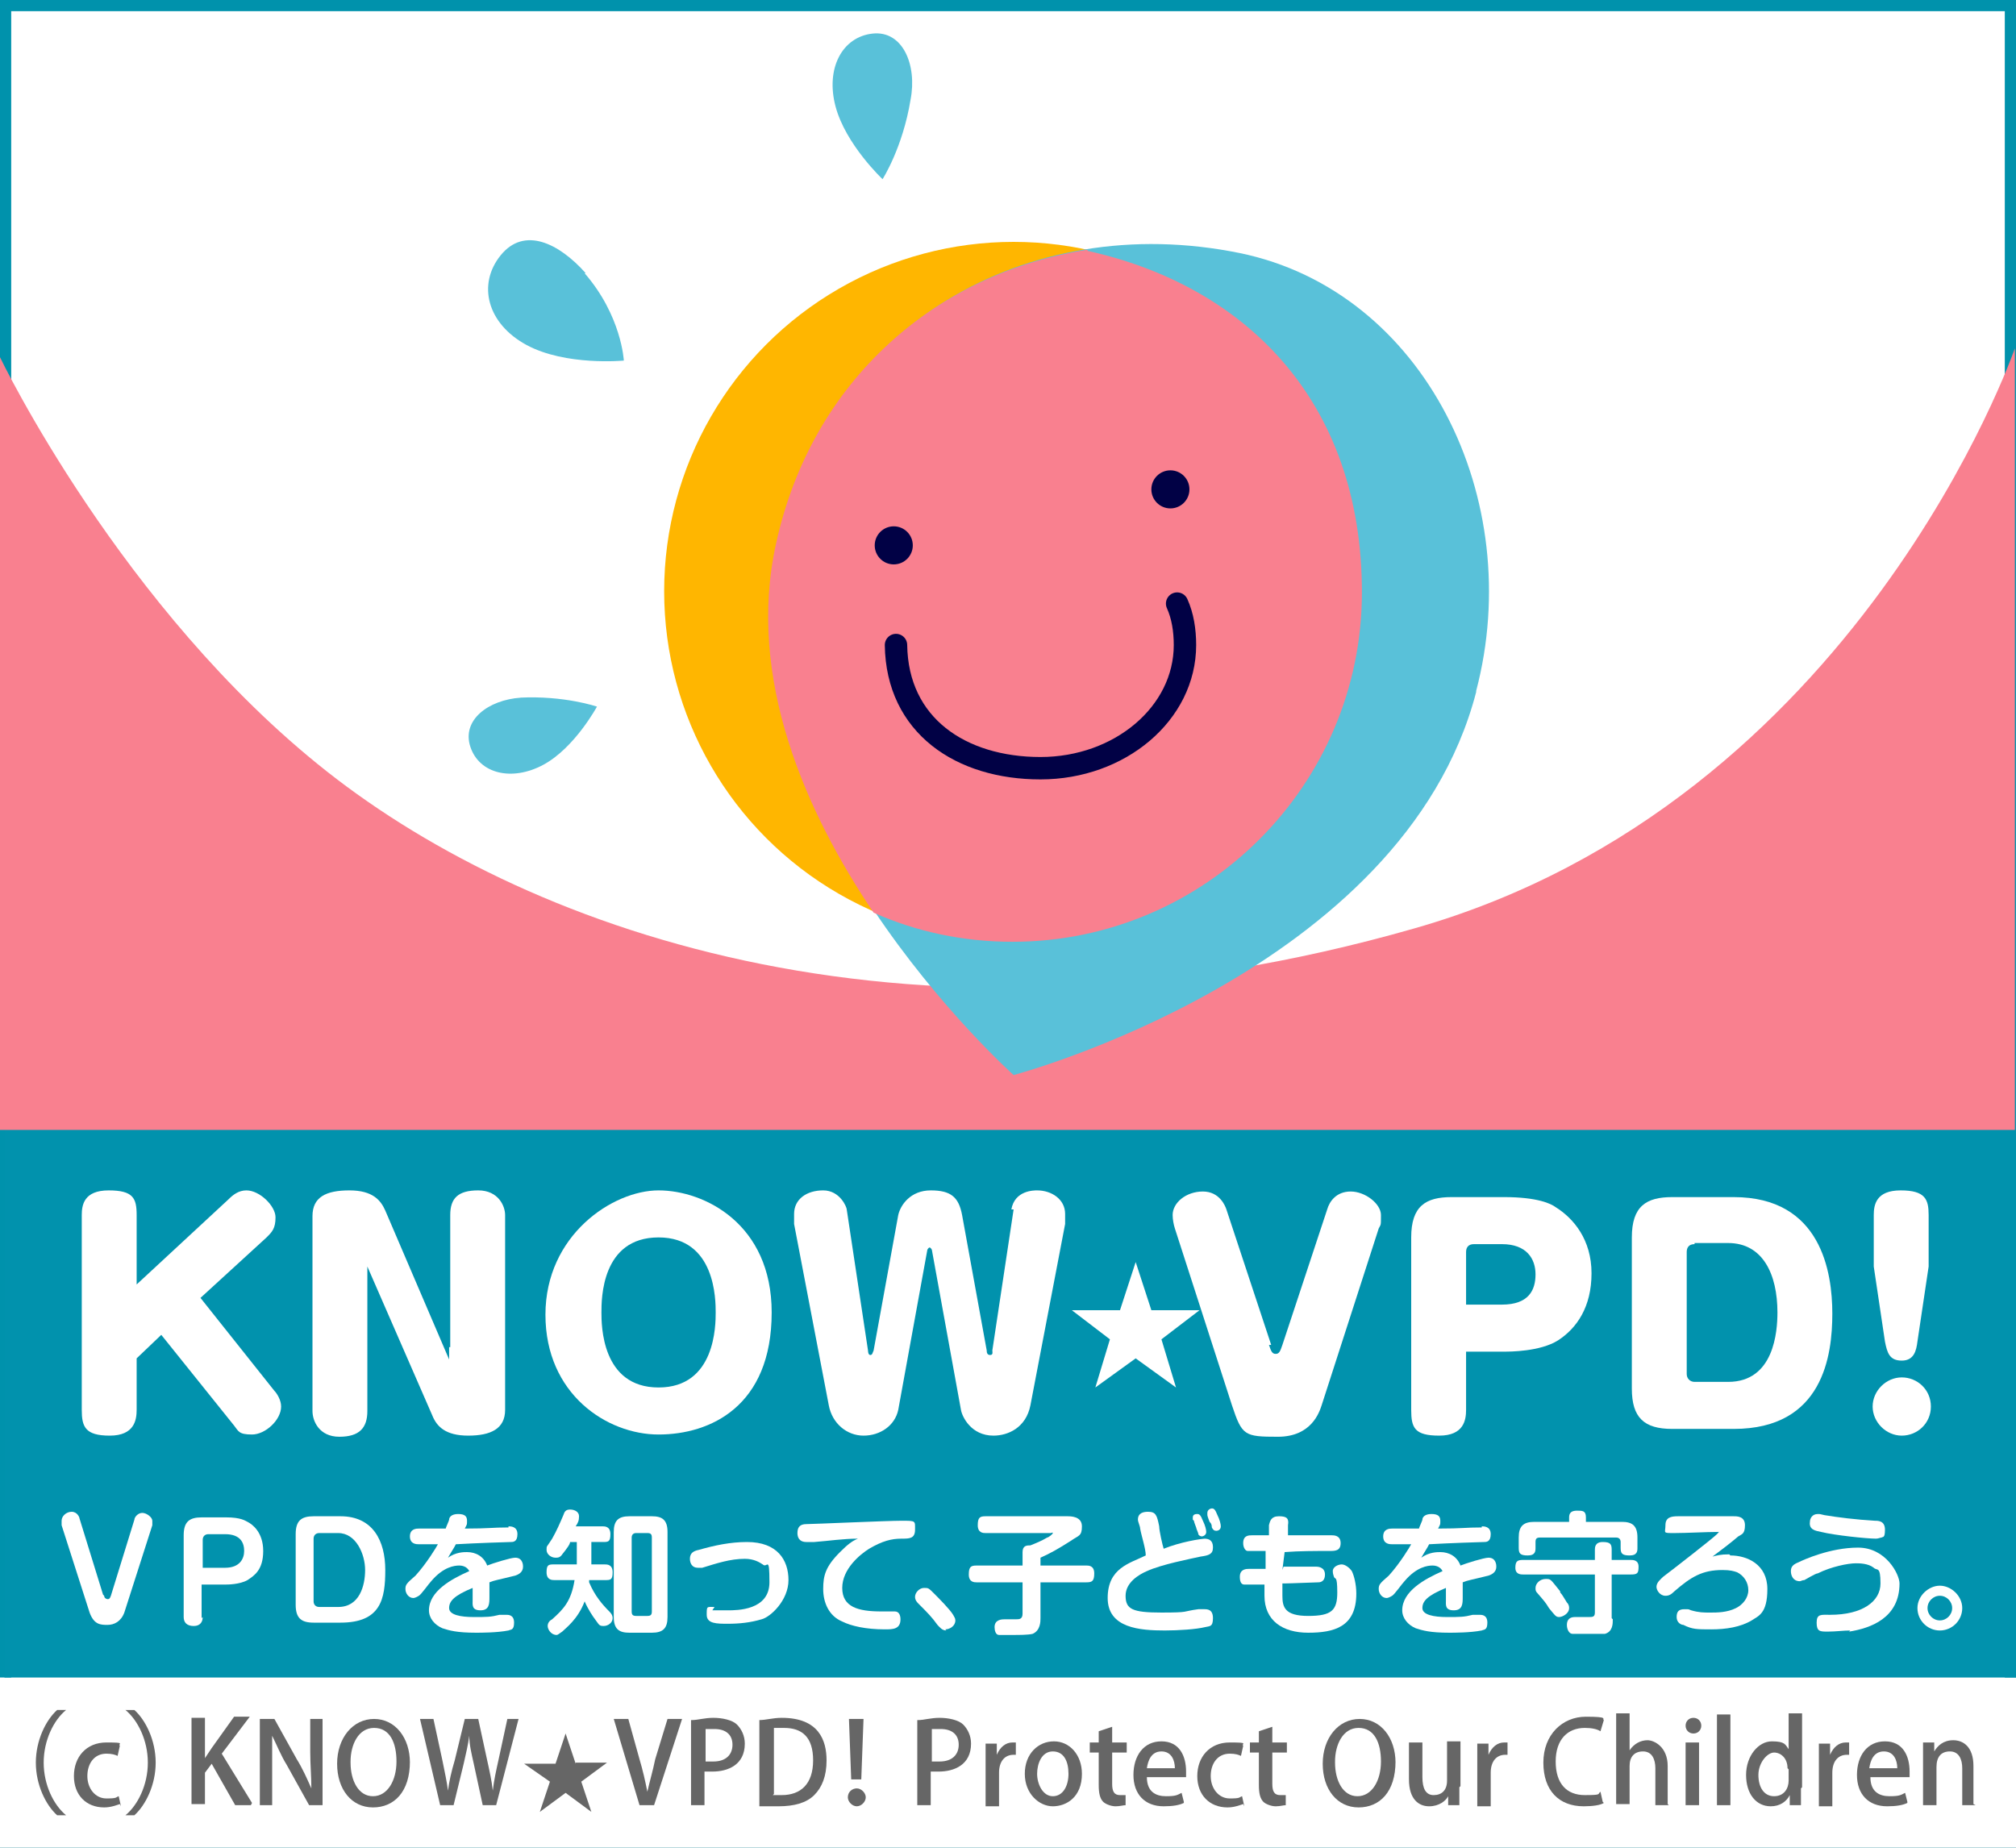 <?xml version="1.0" encoding="UTF-8"?>
<svg id="_レイヤー_1" data-name="レイヤー_1" xmlns="http://www.w3.org/2000/svg" width="180" height="165" version="1.1" viewBox="0 0 180 165">
  <rect x="0" y="0" width="180" height="165" fill="#333333" stroke="none"/>
  <!-- Generator: Adobe Illustrator 29.5.1, SVG Export Plug-In . SVG Version: 2.1.0 Build 141)  -->
  <defs>
    <style>
      .st0 {
        fill: #fff;
      }

      .st1 {
        fill: #f9808f;
      }

      .st2 {
        fill: #010145;
      }

      .st3 {
        fill: #0192ad;
      }

      .st4 {
        fill: #666;
      }

      .st5 {
        fill: none;
        stroke: #010145;
        stroke-linecap: round;
        stroke-miterlimit: 10;
        stroke-width: 2px;
      }

      .st6 {
        fill: #59c1d9;
      }

      .st7 {
        fill: #0092ac;
      }

      .st8 {
        fill: #ffb600;
      }
    </style>
  </defs>
  <g>
    <rect class="st0" x=".5" y=".5" width="179" height="164"/>
    <path class="st7" d="M179,1v163H1V1h178M180,0H0v165h180V0h0Z"/>
  </g>
  <rect class="st0" x="0" y="149.8" width="180" height="15.2"/>
  <rect class="st3" x=".4" y="100" width="179.6" height="49.8"/>
  <path class="st1" d="M180.1,100.9H0V31.9s10.8,22.5,29.2,37,52.8,26.7,97.1,14c39.6-11.3,53.6-51.8,53.6-51.8v69.8Z"/>
  <g>
    <path class="st0" d="M20.4,107.1c.4-.4.9-.8,1.6-.8,1.2,0,2.6,1.4,2.6,2.4s-.3,1.3-.8,1.8l-5.9,5.4,6.6,8.3c.2.2.6.8.6,1.4,0,1.2-1.4,2.5-2.6,2.5s-1.2-.3-1.6-.8l-6.5-8.1-2.2,2.1v4.6c0,.9-.2,2.3-2.4,2.3s-2.5-.8-2.5-2.3v-17.4c0-.9.2-2.2,2.4-2.2s2.5.7,2.5,2.2v6.2l8.2-7.6Z"/>
    <path class="st0" d="M40.2,120.3v-11.8c0-1.5.7-2.2,2.5-2.2s2.4,1.4,2.4,2.2v17.4c0,1.7-1.3,2.3-3.3,2.3s-2.8-.8-3.2-1.8l-5.8-13.3v1.1c0,0,0,11.8,0,11.8,0,1.5-.7,2.3-2.5,2.3s-2.4-1.4-2.4-2.3v-17.4c0-1.7,1.2-2.3,3.3-2.3s2.8.9,3.2,1.8l5.7,13.3v-1.1Z"/>
    <path class="st0" d="M68.9,117.2c0,8.4-5.5,10.9-10.1,10.9s-10.1-3.6-10.1-10.7,6-11.1,10.1-11.1,10.1,3,10.1,10.9ZM53.7,117.2c0,1.1,0,6.7,5.1,6.7,5.1,0,5.1-5.6,5.1-6.7s0-6.7-5.1-6.7-5.1,5.5-5.1,6.7Z"/>
    <path class="st0" d="M90.3,108c.3-1.7,2-1.7,2.3-1.7,1.3,0,2.5.8,2.5,2.1s0,.5,0,.9l-3.1,16.2c-.4,2-2,2.7-3.3,2.7-2,0-2.8-1.7-2.9-2.3l-2.6-14.3c0,0-.1-.2-.2-.2s-.2.2-.2.2l-2.6,14.3c-.3,1.4-1.6,2.3-3.1,2.3s-2.8-1.1-3.1-2.7l-3.1-16.2c0-.3,0-.6,0-.9,0-1.3,1.1-2.1,2.6-2.1s2.1,1.5,2.1,1.7l1.9,12.6c0,0,0,.4.2.4s.2-.2.3-.4l2.2-12.1c.2-.9,1.1-2.2,2.9-2.2s2.5.6,2.8,2.2l2.2,12.1c0,.1,0,.4.3.4s.2-.3.2-.4l1.9-12.6Z"/>
    <path class="st0" d="M113.3,120.1c.2.6.3.8.6.8s.4-.2.6-.8l4-12.1c.2-.7.8-1.6,2.1-1.6s2.7,1.1,2.7,2.1,0,.8-.2,1.2l-5.1,15.8c-.2.6-.9,2.8-3.9,2.8s-3.2-.1-4.1-2.8l-5.1-15.8c-.1-.3-.2-.8-.2-1.2,0-1.1,1.2-2.1,2.7-2.1s2,1.3,2.1,1.6l4,12.1Z"/>
    <path class="st0" d="M130.9,125.9c0,.9-.2,2.3-2.4,2.3s-2.5-.7-2.5-2.3v-15.4c0-2.8,1.3-3.6,3.6-3.6h4.7c3,0,4.2.6,4.6.9,1.6,1,3.2,2.9,3.2,5.9s-1.3,4.9-3,6c-1.6,1-4.3,1-4.8,1h-3.4v5.3ZM130.9,116.5h3.2c2.4,0,3-1.3,3-2.7s-.8-2.7-3-2.7h-2.5c-.5,0-.7.3-.7.7v4.7Z"/>
    <path class="st0" d="M154.8,106.9c7.8,0,8.8,6.7,8.8,10.4s-.8,10.3-8.8,10.3h-5.5c-2.5,0-3.6-1-3.6-3.6v-13.5c0-2.8,1.3-3.6,3.6-3.6h5.5ZM151.3,111.1c-.5,0-.7.3-.7.7v10.9c0,.4.3.7.7.7h3c4.1,0,4.4-4.5,4.4-6.2,0-3.4-1.3-6.2-4.4-6.2h-3Z"/>
    <path class="st0" d="M172.4,125.6c0,1.5-1.2,2.6-2.6,2.6s-2.6-1.2-2.6-2.6,1.2-2.6,2.6-2.6,2.6,1.1,2.6,2.6ZM171.2,119.8c-.1.8-.3,1.7-1.4,1.7s-1.3-.7-1.5-1.7l-1-6.7v-4.6c0-.9.2-2.2,2.4-2.2s2.5.8,2.5,2.2v4.6l-1,6.7Z"/>
  </g>
  <path class="st0" d="M102.8,117h4.3l-3.4,2.6,1.3,4.3-3.6-2.6-3.6,2.6,1.3-4.3-3.4-2.6h4.3l1.4-4.3,1.4,4.3Z"/>
  <g>
    <path class="st0" d="M9.3,142.5c0,.2.2.3.3.3s.2,0,.3-.3l2.1-6.8c0-.2.3-.6.7-.6s.9.4.9.7,0,.3,0,.4l-2.5,7.8c-.3.8-.9,1.1-1.5,1.1s-1.2,0-1.6-1.1l-2.5-7.8c0,0,0-.3,0-.4,0-.4.4-.8.9-.8s.7.5.7.6l2.1,6.8Z"/>
    <path class="st0" d="M18.1,144.4c0,.4-.2.8-.8.8s-.9-.3-.9-.8v-7.3c0-1.2.5-1.6,1.6-1.6h2.2c1.3,0,1.7.3,1.9.4.4.2,1.4.9,1.4,2.6s-.8,2.2-1.4,2.6c-.7.4-1.8.4-2,.4h-2.1v3ZM18.1,140h2c1.3,0,1.7-.8,1.7-1.5s-.3-1.5-1.7-1.5h-1.5c-.3,0-.5.2-.5.5v2.6Z"/>
    <path class="st0" d="M30.4,135.4c2.9,0,4,2.2,4,4.8s-.4,4.7-4,4.7h-2.4c-1.1,0-1.6-.4-1.6-1.6v-6.3c0-1.2.5-1.6,1.6-1.6h2.4ZM28.5,136.9c-.3,0-.5.2-.5.5v5.6c0,.3.2.5.5.5h1.7c1.9,0,2.4-1.9,2.4-3.3s-.8-3.3-2.4-3.3h-1.7Z"/>
    <path class="st0" d="M45.4,136.3c.2,0,.8,0,.8.7s-.4.7-.6.7c-.2,0-3.2.1-4.9.2-.2.4-.3.5-.7,1.2.7-.5,1.4-.5,1.7-.5.8,0,1.5.4,1.8,1.2.5-.2,2.1-.7,2.5-.7.7,0,.7.7.7.8,0,.5-.4.7-.7.8-1.6.4-1.8.4-2.3.6,0,.5,0,1,0,1.3,0,.6,0,1.2-.8,1.2s-.7-.5-.7-.9,0-.9,0-1.1c-1.7.7-2.1,1.2-2.1,1.8s1,.8,2.2.8,1.5,0,2.3-.2c.1,0,.4,0,.6,0s.7,0,.7.7-.3.6-.5.7c-1,.2-2.5.2-2.9.2-1.7,0-2.4-.2-3-.4-.7-.3-1.2-.9-1.2-1.6,0-1.7,2-2.8,3.6-3.5-.2-.4-.6-.5-.9-.5-.4,0-1.4.1-2.5,1.4-.2.2-.9,1.2-1.1,1.3,0,0-.3.2-.5.2-.4,0-.7-.4-.7-.8s.1-.5.9-1.2c1-1.1,1.9-2.6,2-2.8-.3,0-1.5,0-1.7,0-.2,0-.8,0-.8-.7s.6-.7.8-.7c.8,0,1.6,0,2.4,0,0-.1.3-.7.3-.8,0-.2.2-.5.8-.5s.8.2.8.6,0,.3-.2.7c2.2,0,2.4-.1,3.9-.1h0Z"/>
    <path class="st0" d="M49.5,141.1c-.2,0-.7,0-.7-.7s.2-.7.7-.7h2v-2h-.6c0,.2-.3.6-.7,1.1-.2.3-.4.3-.6.3-.4,0-.8-.3-.8-.7s0-.2.5-1c.4-.7.7-1.4,1-2.1.1-.3.2-.5.6-.5s.8.2.8.6-.1.6-.3.9h2.4c.2,0,.7,0,.7.7s-.2.7-.7.7h-1v2h1.2c.2,0,.7,0,.7.7s-.2.7-.7.7h-1.4c0,.1,0,.1,0,.2.5,1.2,1.2,2,1.8,2.6.1.1.3.3.3.6,0,.4-.4.7-.8.7s-.4-.1-.7-.5c-.3-.4-.7-1-1-1.7-.6,1.6-1.7,2.4-2,2.7-.3.2-.4.3-.5.3-.5,0-.8-.5-.8-.8s.2-.5.4-.6c1-.9,1.7-1.6,2-3.5h-1.8ZM59.6,144.4c0,1-.4,1.4-1.4,1.4h-2c-.9,0-1.4-.3-1.4-1.4v-7.6c0-1,.4-1.4,1.4-1.4h2c.9,0,1.4.3,1.4,1.4v7.6ZM58.2,137.3c0-.3-.1-.4-.4-.4h-1c-.3,0-.4.2-.4.4v6.6c0,.3.1.4.4.4h1c.3,0,.4-.1.4-.4v-6.6Z"/>
    <path class="st0" d="M63.6,143.8c.1,0,.4,0,.6,0,.3,0,.6,0,.8,0,.8,0,3.7,0,3.7-2.5s-.2-1.2-.6-1.6c-.3-.2-.8-.5-1.6-.5-1.3,0-2.5.4-3.8.8-.1,0-.3,0-.4,0-.5,0-.7-.4-.7-.8,0-.5.3-.7.8-.8,1.4-.4,2.8-.7,4.3-.7,2.7,0,3.7,1.6,3.7,3.4s-1.6,3.3-2.4,3.5c-1,.3-2,.4-3,.4s-1.9,0-1.9-.8,0-.7.7-.7Z"/>
    <path class="st0" d="M72.9,137.7c-.1,0-.8,0-.9,0-.7,0-.8-.5-.8-.8,0-.5.2-.8.8-.8.6,0,7.2-.3,8.5-.3s1.2,0,1.2.8-.5.8-1.2.8c-.9,0-1.7.2-2.9.9-.8.5-2.4,1.8-2.4,3.5s1.4,2.1,3.5,2.1,1,0,1.2,0c.4,0,.5.4.5.7,0,.9-.7.9-1.4.9-1.7,0-3-.3-3.8-.7-1.2-.5-1.7-1.7-1.7-2.9s.2-2,1.5-3.3c.7-.7,1.1-1,1.6-1.2-1.3,0-2.6.2-3.9.3Z"/>
    <path class="st0" d="M84.5,145.6c-.4,0-.6-.3-.8-.5-.5-.7-.9-1.1-1.7-1.9-.1-.1-.3-.3-.3-.6,0-.4.4-.8.8-.8s.4,0,.9.5c.4.4,1.4,1.4,1.7,1.9.1.2.2.3.2.5,0,.5-.5.8-.9.8Z"/>
    <path class="st0" d="M92.9,144.5c0,.3,0,1.1-.7,1.4-.4.1-1.2.1-1.8.1s-1,0-1.2,0c-.3,0-.4-.4-.4-.7,0-.7.7-.7.9-.7s.8,0,1,0c.3,0,.6,0,.6-.5v-2.8h-4.1c-.2,0-.7,0-.7-.7s.2-.8.7-.8h4.1v-1.2c0-.6.4-.6.7-.6.5-.2,1-.4,1.5-.7.1,0,.5-.3.5-.4s-.1,0-.2,0h-5.8c-.2,0-.7,0-.7-.7s.2-.8.7-.8h7.3c.3,0,1.3,0,1.3.9s-.3.8-1,1.3c-1.1.7-1.8,1.1-2.7,1.5v.7h4.1c.2,0,.7,0,.7.7s-.2.8-.7.8h-4.1v3.3Z"/>
    <path class="st0" d="M107.5,137.4c.7,0,.8.4.8.8,0,.6-.4.7-1.1.8-.9.2-3.5.7-4.8,1.3-.7.3-1.9,1-1.9,2.2s.6,1.5,3.2,1.5,1.8-.1,3.3-.3c.3,0,.4,0,.5,0,.3,0,.8,0,.8.8s-.3.7-.7.8c-.8.2-2.4.3-3.6.3-2.2,0-5.1-.2-5.1-2.9s2-3.1,3.4-3.8c0-.6-.4-1.8-.5-2.4,0-.2-.2-.6-.2-.8,0-.6.5-.7.9-.7.7,0,.8.3,1,1.3,0,.4.3,1.7.4,2,1.5-.6,3.3-.9,3.8-.9ZM106.5,135.7c0,0,0-.2,0-.2,0-.3.3-.3.4-.3.2,0,.3.1.5.6.2.4.3.8.3,1,0,.3-.3.4-.4.4s-.3-.1-.3-.2c0-.1-.2-.5-.2-.6,0,0-.2-.5-.2-.6ZM107.8,135.3c0,0,0-.1,0-.2,0-.3.3-.4.4-.4.2,0,.3.1.5.6.2.4.3.8.3,1,0,.4-.4.4-.4.4-.2,0-.3-.1-.4-.3,0-.3-.1-.4-.2-.5,0,0-.2-.5-.2-.6Z"/>
    <path class="st0" d="M114.6,139.9c1.5,0,1.5,0,2,0,.1,0,.8,0,.9,0s.8,0,.8.7-.5.7-.6.7c-.3,0-2.5.1-3,.1h-.2c0,.5,0,.9,0,1.1,0,1,.2,1.8,2.3,1.8s2.6-.5,2.6-2.1-.2-1.1-.3-1.4c-.1-.3-.1-.4-.1-.5,0-.4.5-.6.8-.6s.7.3.9.6c.2.4.4,1.2.4,2,0,3-2,3.5-4.3,3.5s-3.9-1.1-3.9-3.3,0-.8,0-1c-.4,0-1.5,0-1.8,0-.3,0-.4-.3-.4-.7,0-.7.6-.7.8-.7.4,0,1.1,0,1.5,0v-1.6c-.2,0-1.4,0-1.6,0-.2,0-.4-.3-.4-.7,0-.7.5-.7.8-.7s1.3,0,1.5,0v-.9c.1-.4.2-.8.9-.8s.9.2.8.8v.9c.7,0,1.8,0,3,0,.1,0,.8,0,.9,0,.2,0,.8,0,.8.7s-.5.7-1,.7c-1.3,0-2.7,0-4,.1l-.2,1.6Z"/>
    <path class="st0" d="M132.3,136.3c.2,0,.8,0,.8.7s-.4.7-.6.7c-.2,0-3.2.1-4.9.2-.2.4-.3.5-.7,1.2.7-.5,1.4-.5,1.7-.5.8,0,1.5.4,1.8,1.2.5-.2,2.1-.7,2.5-.7.7,0,.7.7.7.8,0,.5-.4.7-.7.8-1.6.4-1.8.4-2.3.6,0,.5,0,1,0,1.3,0,.6,0,1.2-.8,1.2s-.7-.5-.7-.9,0-.9,0-1.1c-1.7.7-2.1,1.2-2.1,1.8s1,.8,2.2.8,1.5,0,2.3-.2c.1,0,.4,0,.6,0s.7,0,.7.7-.3.6-.5.7c-1,.2-2.5.2-2.9.2-1.7,0-2.4-.2-3-.4-.7-.3-1.2-.9-1.2-1.6,0-1.7,2-2.8,3.6-3.5-.2-.4-.6-.5-.9-.5-.4,0-1.4.1-2.5,1.4-.2.2-.9,1.2-1.1,1.3,0,0-.3.2-.5.2-.4,0-.7-.4-.7-.8s.1-.5.9-1.2c1-1.1,1.9-2.6,2-2.8-.3,0-1.5,0-1.7,0-.2,0-.8,0-.8-.7s.6-.7.8-.7c.8,0,1.6,0,2.4,0,0-.1.3-.7.3-.8,0-.2.2-.5.8-.5s.8.2.8.6,0,.3-.2.7c2.2,0,2.4-.1,3.9-.1h0Z"/>
    <path class="st0" d="M144,144.6c0,.4,0,1.1-.7,1.3-.2,0-.4,0-1.6,0s-1.1,0-1.3,0c-.3,0-.5-.4-.5-.8,0-.5.3-.7.7-.7s1,0,1.2,0c.4,0,.6,0,.6-.4v-3.4h-6.4c-.2,0-.7,0-.7-.6s.2-.7.7-.7h6.4v-.9c0-.2,0-.7.7-.7s.8.2.8.7v.9h1.7c.2,0,.7,0,.7.6s-.1.7-.7.7h-1.7v3.9ZM140.1,135.5c0-.4.2-.6.7-.6s.8,0,.8.6v.4h3.2c.9,0,1.4.3,1.4,1.4v.9c0,.3,0,.7-.7.7s-.8-.2-.8-.7v-.5c0-.2-.1-.4-.4-.4h-6.8c-.3,0-.4.1-.4.4v.5c0,.3,0,.7-.7.7s-.8-.2-.8-.7v-.9c0-1,.4-1.4,1.4-1.4h3.1v-.4ZM139.3,142.2c.2.2.4.6.6.9.2.2.2.4.2.5,0,.5-.6.8-.9.8s-.4-.2-.9-.8c-.3-.5-.4-.6-1-1.3-.2-.2-.2-.3-.2-.5,0-.4.4-.8.9-.8s.4,0,1.3,1.1Z"/>
    <path class="st0" d="M154.5,138.9c1.5,0,3.3.8,3.3,3s-.8,2.4-1.4,2.8c-1,.6-2.3.8-3.6.8s-1.7,0-2.5-.4c-.2,0-.6-.2-.6-.7s.2-.7.7-.7.3,0,.6.1c.7.2,1.1.2,1.7.2s1.5,0,2.3-.4c.6-.3,1.1-.9,1.1-1.6s-.4-1.3-1-1.6c-.3-.1-.6-.2-1.3-.2-1.8,0-2.8.6-4.3,1.9-.3.3-.5.4-.8.4-.5,0-.8-.5-.8-.8,0-.4.4-.7.6-.9.8-.6,4.4-3.4,4.8-3.8s0-.1.1-.2c-1.1,0-2.8.1-3.9.1s-.8,0-.8-.7.5-.8,1.1-.8c1.8,0,2.1,0,4.7,0,.1,0,.2,0,.3,0,.3,0,1,0,1,.8s-.3.8-.6,1c-.7.6-1.5,1.2-2.3,1.8.4-.1.7-.2,1.5-.2Z"/>
    <path class="st0" d="M165.2,145.6c-.6,0-1.3.1-2,.1s-1,0-1-.8.4-.7,1.2-.7c2.9,0,4.5-1.2,4.5-2.8s-.3-1.1-.6-1.4c-.5-.4-1.3-.4-1.6-.4-.7,0-2.2.3-3.4.9-.2,0-1,.5-1.2.6-.2,0-.3.1-.4.1-.6,0-.8-.5-.8-.9s.2-.6.7-.8c.4-.2,2.8-1.3,5.3-1.3s3.7,2.4,3.7,3.2c0,3.1-2.6,4-4.5,4.3ZM162.3,135.2c.2,0,.2,0,.6.1,1.2.2,2.8.4,4.5.5.3,0,.9,0,.9.8s-.2.6-.3.7c-.1,0-.3.1-.5.1-.8,0-3.7-.3-4.9-.6-.5-.1-1.1-.2-1-.9,0-.3.2-.7.7-.7Z"/>
    <path class="st0" d="M175.2,143.6c0,1.1-.9,2-2,2s-2-.9-2-2,1-2,2-2,2,.9,2,2ZM172.1,143.6c0,.6.5,1.1,1.1,1.1s1.1-.5,1.1-1.1-.5-1.1-1.1-1.1-1.1.5-1.1,1.1Z"/>
  </g>
  <g>
    <circle class="st8" cx="90.5" cy="52.8" r="31.2"/>
    <path class="st6" d="M131.8,61.8c-6.5,25-41.3,34.2-41.3,34.2,0,0-26.4-23.6-21.1-47.6,4.3-19.2,22.2-29.7,41.3-25.8,16.5,3.4,25.6,22,21.1,39.1Z"/>
    <path class="st1" d="M97.1,22.3c-13.5,2.1-24.6,11.6-27.8,26.2-2.7,12.1,2.7,24.1,8.7,33,3.8,1.7,8,2.6,12.4,2.6,17.2,0,31.2-14,31.2-31.2s-10.5-27.4-24.5-30.5Z"/>
  </g>
  <path class="st6" d="M52.2,24.4c3.3,3.8,3.5,7.8,3.5,7.8,0,0-5.2.5-8.7-1.4s-4.4-5.4-2.3-8,5.2-1.1,7.6,1.6Z"/>
  <path class="st6" d="M46.4,62.3c4-.2,6.9.8,6.9.8,0,0-2,3.7-4.8,5.2-2.8,1.5-5.7.8-6.5-1.6s1.6-4.2,4.5-4.4Z"/>
  <path class="st6" d="M81.3,8.9c-.7,4.3-2.5,7.1-2.5,7.1,0,0-3.3-3.1-4.2-6.5-.9-3.4.6-6.2,3.3-6.5s4,2.8,3.4,5.9Z"/>
  <circle class="st2" cx="79.8" cy="48.7" r="1.7"/>
  <circle class="st2" cx="104.5" cy="43.7" r="1.7"/>
  <path class="st5" d="M105.1,53.9c.5,1.1.7,2.4.7,3.7,0,6.1-5.8,11-12.9,11s-12.8-3.8-12.9-11"/>
  <g>
    <path class="st4" d="M5.9,152.7c-1.1.9-2,2.7-2,4.7s.9,3.8,2,4.7h0c0,0-.8,0-.8,0-1-.9-1.9-2.7-1.9-4.7s.9-3.8,1.9-4.7h.8Z"/>
    <path class="st4" d="M10.7,161.1c-.3.1-.8.3-1.4.3-1.6,0-2.7-1.1-2.7-2.8s1.1-3,2.9-3,1,.1,1.2.3l-.2.9c-.2-.1-.5-.2-1-.2-1.1,0-1.7.9-1.7,2s.7,2,1.7,2,.8-.1,1.1-.2l.2.9Z"/>
    <path class="st4" d="M11.2,162.1c1.1-.9,2-2.7,2-4.7s-.9-3.8-2-4.7h0c0,0,.8,0,.8,0,1,.9,1.9,2.7,1.9,4.7s-.9,3.8-1.9,4.7h-.8Z"/>
    <path class="st4" d="M22.4,161.2h-1.4l-2.1-3.7-.6.8v2.8h-1.2v-7.7h1.2v3.6h0c.2-.3.4-.6.6-.9l2-2.8h1.4l-2.5,3.3,2.7,4.4Z"/>
    <path class="st4" d="M28.8,161.2h-1.2l-2-3.6c-.5-.8-.9-1.8-1.3-2.6h0c0,1,0,2,0,3.3v2.9h-1.1v-7.7h1.3l2,3.6c.5.8.9,1.7,1.3,2.6h0c0-1.1-.1-2.1-.1-3.3v-2.9h1.1v7.7Z"/>
    <path class="st4" d="M36.6,157.3c0,2.7-1.4,4.1-3.3,4.1s-3.2-1.6-3.2-3.9,1.4-4,3.3-4,3.2,1.7,3.2,3.9ZM31.3,157.4c0,1.6.7,3,2,3s2.1-1.4,2.1-3.1-.6-3-2-3-2.1,1.5-2.1,3Z"/>
    <path class="st4" d="M46.3,153.5l-2,7.7h-1.2l-.8-3.7c-.2-.9-.4-1.7-.4-2.5h0c-.1.8-.3,1.6-.5,2.5l-.9,3.7h-1.2l-1.8-7.7h1.2l.8,3.7c.2,1,.4,1.9.5,2.7h0c.1-.8.3-1.7.6-2.7l.9-3.7h1.2l.8,3.7c.2.9.4,1.8.5,2.7h0c.1-.9.3-1.8.5-2.7l.8-3.7h1.2Z"/>
    <path class="st4" d="M51.4,157.4h2.8s-2.3,1.7-2.3,1.7l.9,2.7h0s-2.3-1.7-2.3-1.7l-2.3,1.7h0s.9-2.7.9-2.7l-2.3-1.6h0s2.8,0,2.8,0l.9-2.7h0l.9,2.7Z"/>
    <path class="st4" d="M60.9,153.5l-2.5,7.7h-1.3l-2.3-7.7h1.3l1,3.6c.3,1,.5,1.9.7,2.9h0c.2-.9.5-1.9.7-2.9l1.1-3.6h1.3Z"/>
    <path class="st4" d="M61.8,153.6c.5,0,1.1-.2,1.9-.2s1.7.2,2.1.6c.4.4.7,1,.7,1.7,0,1.9-1.5,2.5-2.9,2.5s-.5,0-.7,0v3h-1.2v-7.6ZM63,157.3c.2,0,.4,0,.7,0,1.1,0,1.7-.6,1.7-1.5s-.6-1.4-1.6-1.4-.6,0-.8,0v2.8Z"/>
    <path class="st4" d="M67.8,153.6c.6,0,1.2-.2,2-.2,3.3,0,4,2,4,3.8h0c0,1.4-.4,2.4-1.1,3.1-.7.7-1.8,1-3.2,1s-1.2,0-1.7,0v-7.6ZM69,160.3c.2,0,.5,0,.8,0,1.7,0,2.8-1,2.8-3.1s-1-2.9-2.6-2.9-.7,0-.9,0v5.9Z"/>
    <path class="st4" d="M75.7,160.5c0-.5.4-.8.8-.8s.8.4.8.8-.4.8-.8.8-.8-.4-.8-.8ZM76,158.9l-.2-5.4h1.3l-.2,5.4h-.9Z"/>
    <path class="st4" d="M82,153.6c.5,0,1.1-.2,1.9-.2s1.7.2,2.1.6c.4.4.7,1,.7,1.7,0,1.9-1.5,2.5-2.9,2.5s-.5,0-.7,0v3h-1.2v-7.6ZM83.2,157.3c.2,0,.4,0,.7,0,1.1,0,1.7-.6,1.7-1.5s-.6-1.4-1.6-1.4-.6,0-.8,0v2.8Z"/>
    <path class="st4" d="M90.8,156.7c-.1,0-.2,0-.3,0-.8,0-1.3.6-1.3,1.6v3h-1.2v-3.9c0-.6,0-1.2,0-1.7h1v1h0c.3-.7.8-1.1,1.4-1.1s.2,0,.3,0v1.1Z"/>
    <path class="st4" d="M96.6,158.4c0,2.1-1.4,2.9-2.6,2.9s-2.5-1.1-2.5-2.9,1.2-2.9,2.6-2.9,2.5,1.2,2.5,2.9ZM94,156.4c-1,0-1.4,1.1-1.4,2s.5,2,1.4,2,1.4-.9,1.4-2-.4-2-1.4-2Z"/>
    <path class="st4" d="M98.1,154.6l1.2-.4v1.4h1.3v.9h-1.3v2.8c0,.7.2,1,.7,1s.4,0,.5,0v.9c-.2,0-.5.1-.9.1s-.9-.2-1.1-.4c-.3-.3-.4-.8-.4-1.5v-2.9h-.8v-.9h.8v-1Z"/>
    <path class="st4" d="M105.7,161c-.4.2-1,.3-1.8.3-1.7,0-2.7-1.1-2.7-2.8s.9-3,2.5-3,2.2,1.3,2.2,2.7,0,.4,0,.5h-3.5c0,1.3.8,1.7,1.7,1.7s1-.1,1.4-.3l.2.8ZM104.9,157.9c0-.7-.3-1.5-1.2-1.5s-1.2.8-1.3,1.5h2.4Z"/>
    <path class="st4" d="M111,161.1c-.3.1-.8.3-1.4.3-1.6,0-2.7-1.1-2.7-2.8s1.1-3,2.9-3,1,.1,1.2.3l-.2.9c-.2-.1-.5-.2-1-.2-1.1,0-1.7.9-1.7,2s.7,2,1.7,2,.8-.1,1.1-.2l.2.9Z"/>
    <path class="st4" d="M112.4,154.6l1.2-.4v1.4h1.3v.9h-1.3v2.8c0,.7.2,1,.7,1s.4,0,.5,0v.9c-.2,0-.5.1-.9.1s-.9-.2-1.1-.4c-.3-.3-.4-.8-.4-1.5v-2.9h-.8v-.9h.8v-1Z"/>
    <path class="st4" d="M124.6,157.3c0,2.7-1.4,4.1-3.3,4.1s-3.2-1.6-3.2-3.9,1.4-4,3.3-4,3.2,1.7,3.2,3.9ZM119.2,157.4c0,1.6.7,3,2,3s2.1-1.4,2.1-3.1-.6-3-2-3-2.1,1.5-2.1,3Z"/>
    <path class="st4" d="M130.3,159.6c0,.6,0,1.2,0,1.6h-1v-.8h0c-.2.4-.8.9-1.7.9s-1.8-.6-1.8-2.4v-3.3h1.2v3.1c0,1,.3,1.6,1,1.6s1.2-.4,1.2-1.3v-3.5h1.2v4Z"/>
    <path class="st4" d="M134.7,156.7c-.1,0-.2,0-.3,0-.8,0-1.3.6-1.3,1.6v3h-1.2v-3.9c0-.6,0-1.2,0-1.7h1v1h0c.3-.7.8-1.1,1.4-1.1s.2,0,.3,0v1.1Z"/>
    <path class="st4" d="M143.2,161c-.3.2-1,.3-1.8.3-2.2,0-3.6-1.4-3.6-3.9s1.7-4.1,3.8-4.1,1.4.2,1.6.3l-.3,1c-.3-.2-.8-.3-1.4-.3-1.5,0-2.6,1-2.6,3s1,3,2.6,3,1.1-.1,1.4-.3l.2.9Z"/>
    <path class="st4" d="M149,161.2h-1.2v-3.3c0-.8-.3-1.5-1.1-1.5s-1.2.5-1.2,1.3v3.4h-1.2v-8.1h1.2v3.3h0c.4-.6,1-.9,1.6-.9s1.8.6,1.8,2.3v3.4Z"/>
    <path class="st4" d="M151.2,154.8c-.4,0-.7-.3-.7-.7s.3-.7.7-.7.7.3.7.7-.3.7-.7.7ZM151.7,161.2h-1.2v-5.6h1.2v5.6Z"/>
    <path class="st4" d="M154.5,161.2h-1.2v-8.1h1.2v8.1Z"/>
    <path class="st4" d="M160.8,159.7c0,.5,0,1.1,0,1.5h-1v-.9h0c-.3.6-.9,1-1.7,1-1.3,0-2.2-1.1-2.2-2.8s1.1-3,2.3-3,1.2.3,1.5.7h0v-3.2h1.2v6.6ZM159.6,157.9c0-.9-.6-1.4-1.2-1.4s-1.4.9-1.4,2,.5,1.9,1.4,1.9,1.3-.7,1.3-1.4v-1Z"/>
    <path class="st4" d="M165.2,156.7c-.1,0-.2,0-.3,0-.8,0-1.3.6-1.3,1.6v3h-1.2v-3.9c0-.6,0-1.2,0-1.7h1v1h0c.3-.7.8-1.1,1.4-1.1s.2,0,.3,0v1.1Z"/>
    <path class="st4" d="M170.3,161c-.4.2-1,.3-1.8.3-1.7,0-2.7-1.1-2.7-2.8s.9-3,2.5-3,2.2,1.3,2.2,2.7,0,.4,0,.5h-3.5c0,1.3.8,1.7,1.7,1.7s1-.1,1.4-.3l.2.8ZM169.4,157.9c0-.7-.3-1.5-1.2-1.5s-1.2.8-1.3,1.5h2.4Z"/>
    <path class="st4" d="M176.4,161.2h-1.2v-3.3c0-.8-.3-1.5-1.1-1.5s-1.2.5-1.2,1.4v3.4h-1.2v-4c0-.6,0-1.1,0-1.6h1v.8h0c.3-.5.8-1,1.7-1s1.8.6,1.8,2.3v3.4Z"/>
  </g>
</svg>